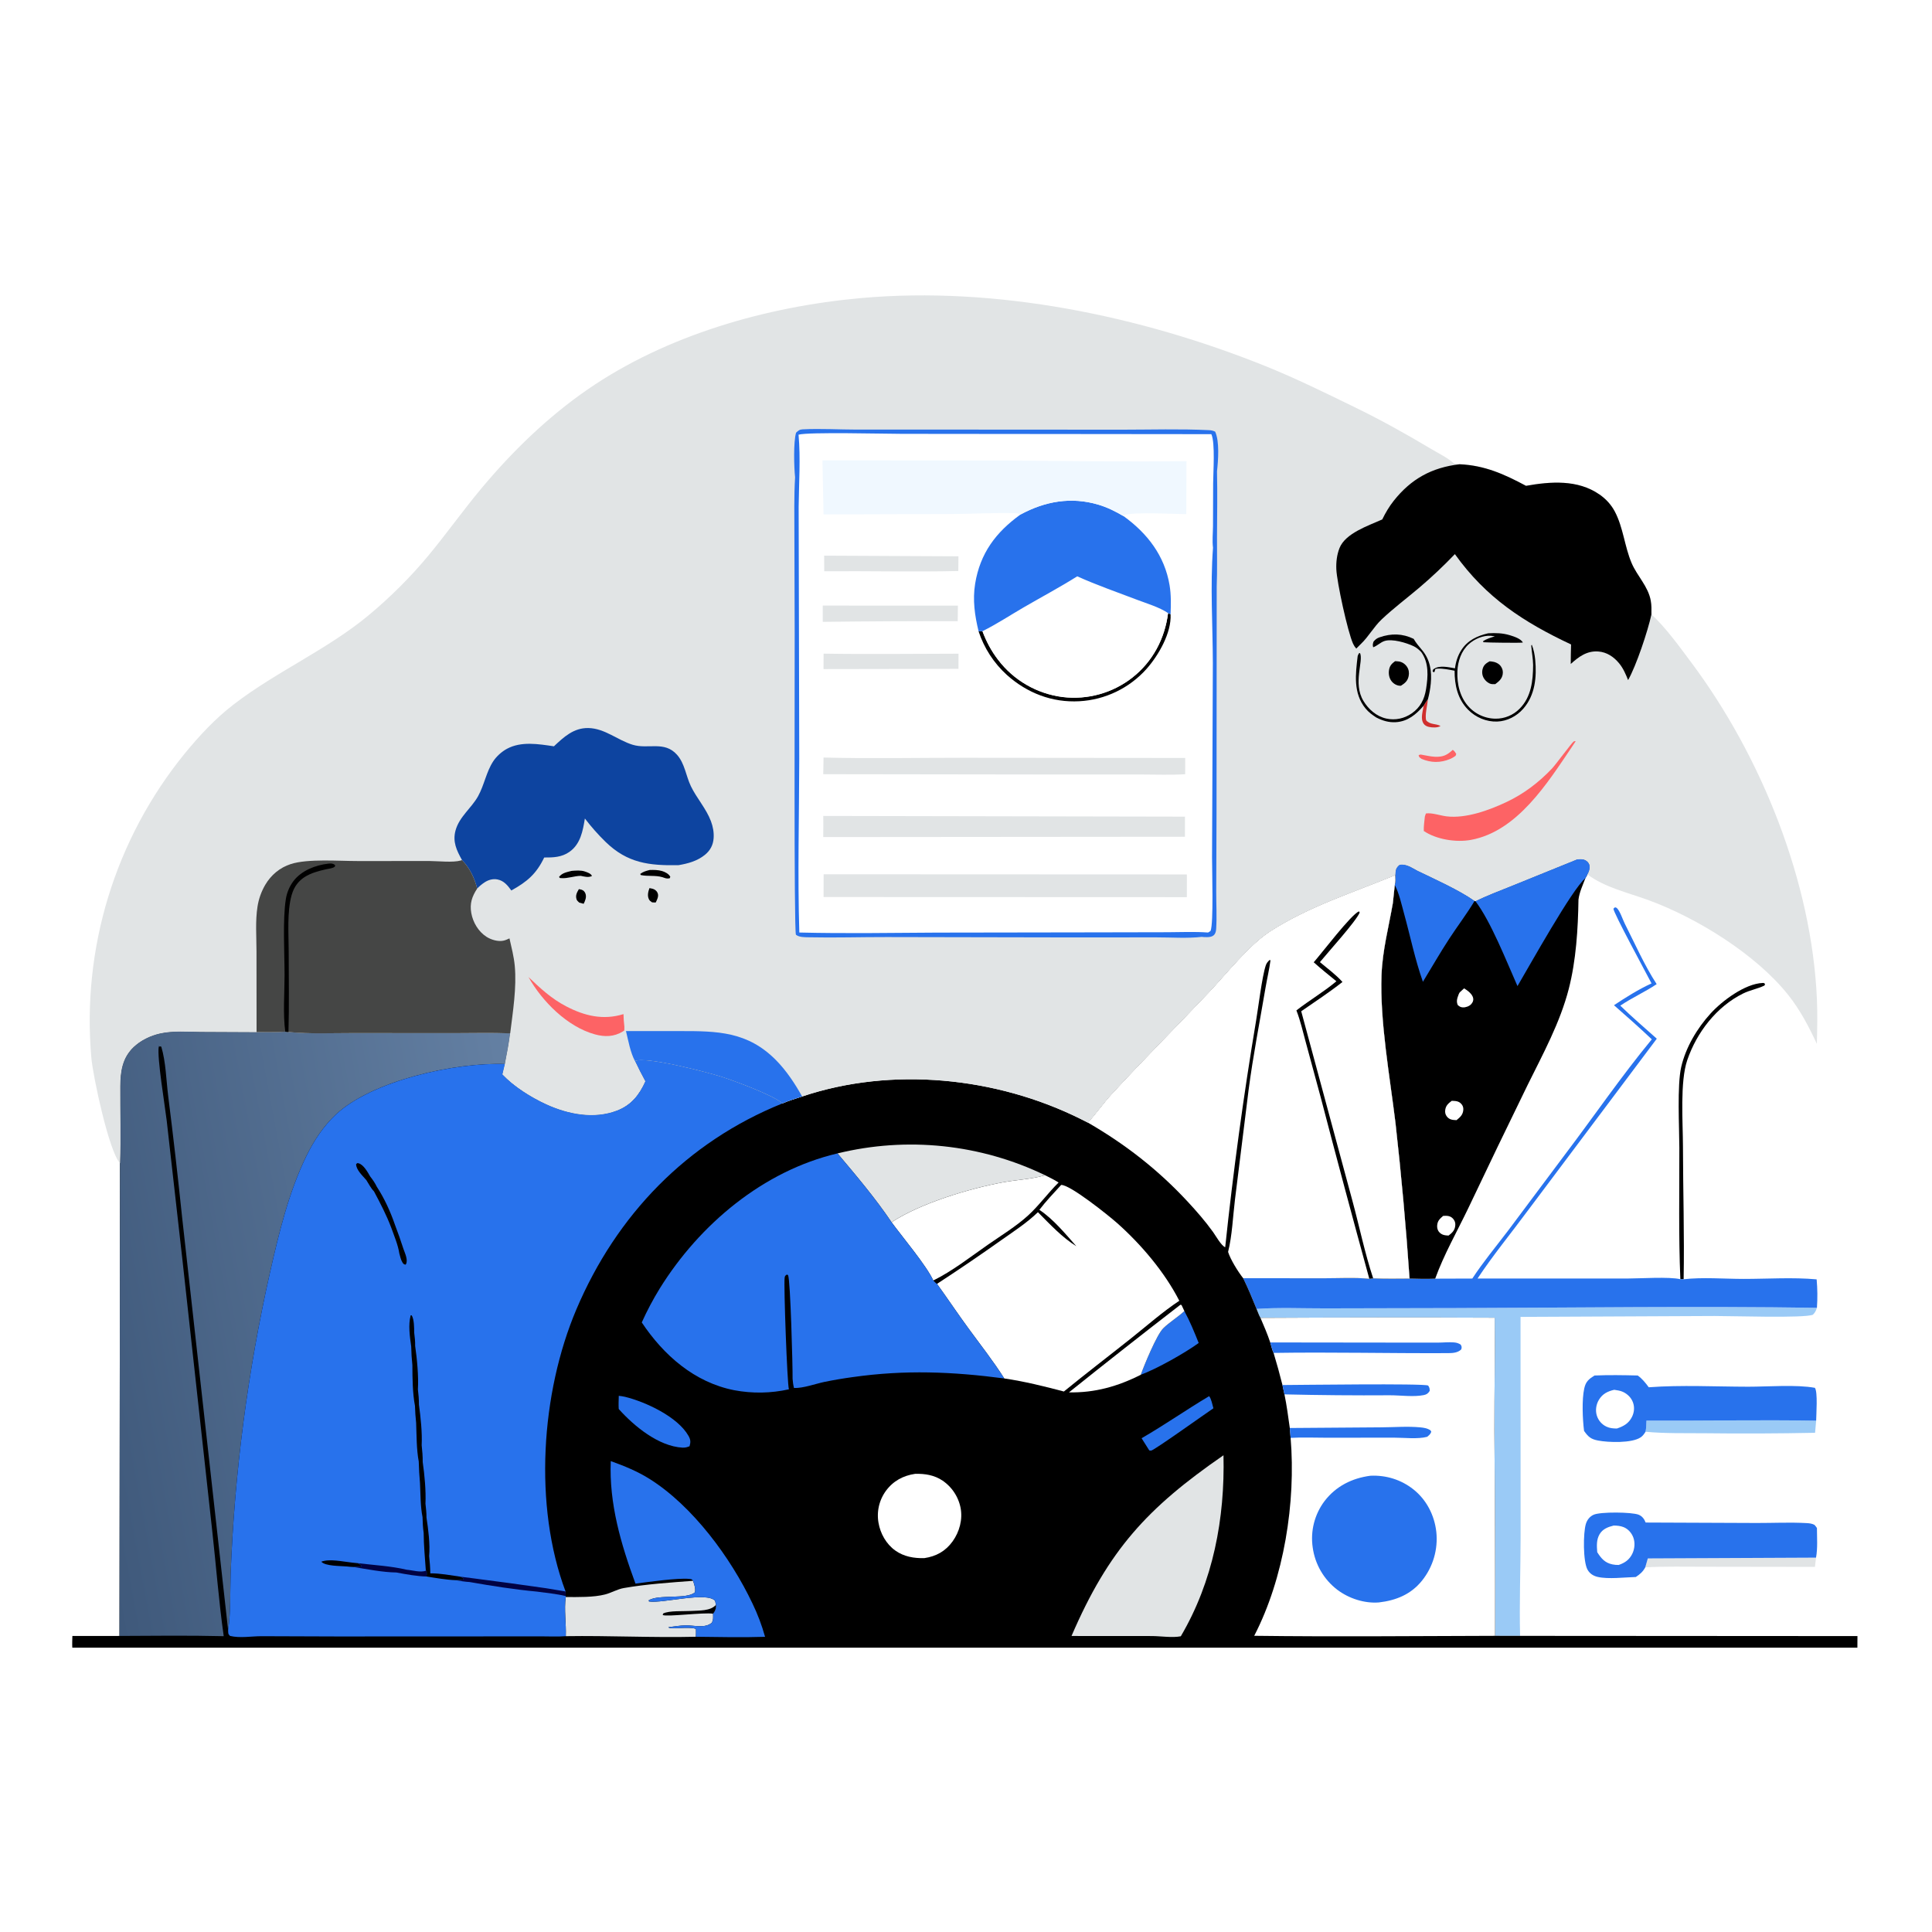 <?xml version="1.0" encoding="utf-8" ?>
<svg xmlns="http://www.w3.org/2000/svg" xmlns:xlink="http://www.w3.org/1999/xlink" width="1024" height="1024">
	<path fill="white" d="M0 0L1024 0L1024 1024L0 1024L0 0Z"/>
	<path d="M890.625 678.016C889.643 654.902 890.139 631.462 890.086 608.313C890.06 597.486 888.843 575.144 891.087 565.492C893.512 555.062 899.494 545.025 906.652 537.161C912.718 530.497 924.876 521.36 934.237 520.995C935.016 520.964 934.795 520.988 935.506 521.475L935.247 522.323C931.592 524.116 927.548 524.767 923.895 526.569C909.813 533.516 899.309 547.189 894.289 561.857C890.351 573.367 891.977 594.878 892.001 607.617C892.045 631.07 892.793 654.598 892.36 678.039L890.625 678.016Z"/>
	<path fill="#E1E4E5" d="M873.375 825.997L962.535 825.584L961.953 830.487L903.968 830.401C893.355 830.423 882.604 830.13 872.016 830.736L873.375 825.997Z"/>
	<path fill="#9ACAF6" d="M872.656 752.962C902.63 753.106 932.632 752.478 962.599 752.99L962.024 759.408Q932.632 760.003 903.236 759.645C892.951 759.558 882.404 759.823 872.162 758.859C872.584 756.949 872.555 754.916 872.656 752.962Z"/>
	<path fill="#2872EC" d="M845.11 729.05C852.7 728.721 860.412 728.846 868.009 729.041C870.455 730.793 872.112 732.896 873.876 735.282C891.22 733.997 909.2 734.964 926.606 734.985C936.954 734.997 952.16 733.761 961.92 735.577C963.54 737.685 962.633 749.82 962.599 752.99C932.632 752.478 902.63 753.106 872.656 752.962C872.555 754.916 872.584 756.949 872.162 758.859C871.429 760.012 870.774 761.009 869.632 761.796C864.958 765.015 852.392 764.543 847.051 763.522C843.203 762.786 841.83 761.595 839.587 758.408C838.801 752.221 838.352 741.871 839.699 735.853C840.504 732.257 842.077 730.96 845.11 729.05Z"/>
	<path fill="white" d="M855.575 736.622C857.129 736.853 858.721 737.055 860.164 737.711C862.64 738.838 864.694 740.898 865.575 743.495C866.413 745.965 866.155 748.633 864.999 750.956C863.253 754.467 860.57 755.922 857.006 757.144C855.049 757.135 853.214 756.99 851.417 756.139Q850.974 755.927 850.555 755.672Q850.136 755.417 849.745 755.121Q849.354 754.825 848.995 754.491Q848.636 754.156 848.313 753.788Q847.989 753.419 847.705 753.019Q847.42 752.62 847.178 752.193Q846.935 751.767 846.737 751.318Q846.539 750.869 846.387 750.403C845.488 747.608 845.943 744.459 847.436 741.957C849.336 738.772 852.076 737.417 855.575 736.622Z"/>
	<path fill="#2872EC" d="M867.014 835.843C861.071 836.004 852.462 837.096 846.835 835.804C844.517 835.272 842.634 834.093 841.44 831.994C839.004 827.711 839.076 812.413 840.555 807.674C841.225 805.525 842.582 803.788 844.647 802.847C848.223 801.216 864.984 801.397 868.509 802.829C870.423 803.606 871.509 805.114 872.227 806.975L931.112 807.214C939.798 807.236 948.748 806.783 957.408 807.269C959.007 807.358 960.254 807.476 961.694 808.191C962.156 808.737 962.645 809.252 963.012 809.867C963.032 815.013 963.458 820.513 962.535 825.584L873.375 825.997L872.016 830.736C870.751 833.077 869.215 834.397 867.014 835.843Z"/>
	<path fill="white" d="M855.263 808.58C857.011 808.57 858.939 808.761 860.569 809.422C862.918 810.376 864.778 812.475 865.663 814.826C866.709 817.603 866.446 820.887 865.149 823.535C863.592 826.713 861.202 828.356 857.934 829.462C856.778 829.473 855.723 829.402 854.587 829.16C850.591 828.309 848.68 826.007 846.565 822.689C846.318 819.405 846.073 816.141 847.802 813.189C849.456 810.365 852.247 809.338 855.263 808.58Z"/>
	<path fill="#9ACAF6" d="M665.998 693.742C677.974 692.925 690.348 693.483 702.368 693.458L771.921 693.302C835.582 693.103 899.355 692.213 963.009 693.163C962.462 694.726 962.066 695.682 960.861 696.839C956.122 698.758 917.829 697.472 908.753 697.504L805.918 697.985L805.957 815.277C805.93 832.484 805.248 849.866 805.681 867.043L792.404 867.024Q792.522 812.446 792.053 757.869C792.022 738.057 792.47 718.226 792.205 698.419Q730.139 698.142 668.073 698.498C667.225 697.07 666.654 695.279 665.998 693.742Z"/>
	<path fill="#2872EC" d="M875.345 521.228C872.814 516.31 854.884 483.31 855.155 481.595L856.011 480.876C856.346 481.027 856.759 481.067 857.016 481.329C858.741 483.086 860.032 487.313 861.179 489.573C866.519 500.1 871.621 511.736 878.069 521.607C871.871 525.781 864.939 528.842 858.792 533.016C865.019 539.07 871.654 544.748 878.135 550.53L809.531 641.96C800.826 653.754 791.198 665.434 783.133 677.646L862.116 677.653C868.924 677.66 884.809 676.58 890.625 678.016L892.36 678.039C902.25 676.867 913.944 677.842 924.078 677.848C936.777 677.855 950.253 676.928 962.858 678.088Q963.535 685.62 963.009 693.163C899.355 692.213 835.582 693.103 771.921 693.302L702.368 693.458C690.348 693.483 677.974 692.925 665.998 693.742C663.759 688.254 661.533 682.798 658.911 677.478L702.171 677.503C709.915 677.507 718.06 677.025 725.757 677.773L727.806 677.536C734.235 677.819 740.667 677.714 747.1 677.667C751.64 677.806 756.138 677.911 760.68 677.718L780.357 677.654C786.168 668.768 792.966 660.654 799.362 652.197L829.417 612.002C844.766 591.735 859.305 570.465 875.486 550.867C868.988 544.7 862.185 538.689 855.444 532.785C861.687 528.637 868.53 524.333 875.345 521.228Z"/>
	<path d="M835.906 455.447C838.021 455.349 839.753 455.108 841.41 456.707C842.369 457.633 842.676 458.6 842.602 459.898C842.533 461.108 842.058 462.459 841.384 463.467L840.289 465.47C838.907 469.106 837.089 472.958 836.622 476.827C836.386 492.378 835.363 509.05 831.474 524.155C826.861 542.069 817.824 558.564 809.68 575.049Q793.716 607.706 778.131 640.545C772.213 652.858 765.35 664.856 760.68 677.718C756.138 677.911 751.64 677.806 747.1 677.667Q744.275 636.296 739.63 595.089C736.647 570.564 731.318 541.263 732.239 516.835C732.736 503.655 736.014 491.525 738.251 478.642L739.265 469.077C739.752 467.336 739.578 465.593 739.515 463.808C739.546 463.213 739.575 462.611 739.648 462.02C739.863 460.265 740.442 459.444 741.791 458.354C745.191 457.632 748.437 459.951 751.329 461.487C760.272 465.781 773.641 471.821 781.581 477.476L781.992 477.626C788.339 474.464 795.114 471.997 801.681 469.317L835.906 455.447Z"/>
	<path fill="white" d="M775.992 523.85C777.826 524.942 780.449 526.883 780.83 529.127C781.039 530.356 780.559 531.33 779.754 532.23C778.76 533.341 776.741 534.045 775.28 533.936C774.003 533.84 773.649 533.476 772.662 532.729C771.769 530.728 772.331 529.148 773.058 527.208C773.306 526.545 773.26 526.705 773.676 525.985L775.992 523.85Z"/>
	<path fill="white" d="M769.451 583.46C771.499 583.523 773.225 583.535 774.654 585.244C775.377 586.11 775.67 587.12 775.585 588.236C775.382 590.885 773.926 592.129 771.99 593.702C769.927 593.615 768.256 593.529 766.857 591.768C766.027 590.724 765.813 589.498 766.011 588.21C766.368 585.876 767.69 584.824 769.451 583.46Z"/>
	<path fill="white" d="M764.903 644.443C765.801 644.41 766.753 644.35 767.643 644.517C768.922 644.757 769.933 645.493 770.638 646.58C771.405 647.762 771.468 648.834 771.236 650.189C770.869 652.328 769.413 653.655 767.756 654.876C765.826 654.79 764.188 654.593 762.822 653.062C761.897 652.025 761.609 650.721 761.734 649.37C761.953 647.015 763.215 645.899 764.903 644.443Z"/>
	<path fill="#2872EC" d="M739.515 463.808C739.546 463.213 739.575 462.611 739.648 462.02C739.863 460.265 740.442 459.444 741.791 458.354C745.191 457.632 748.437 459.951 751.329 461.487C760.272 465.781 773.641 471.821 781.581 477.476C777.45 484.38 772.535 490.796 768.135 497.531C763.265 504.985 758.823 512.768 754.176 520.368C750.014 508.712 747.444 496.012 744.135 484.054C742.785 479.174 741.599 473.573 739.265 469.077C739.752 467.336 739.578 465.593 739.515 463.808Z"/>
	<path fill="#2872EC" d="M835.906 455.447C838.021 455.349 839.753 455.108 841.41 456.707C842.369 457.633 842.676 458.6 842.602 459.898C842.533 461.108 842.058 462.459 841.384 463.467L840.289 465.47C833.372 471.034 810.716 511.783 804.294 522.654C798.586 509.782 790.163 488.327 781.992 477.626C788.339 474.464 795.114 471.997 801.681 469.317L835.906 455.447Z"/>
	<path d="M576.618 595.016C580.933 590.229 584.644 584.849 589.039 580.059C605.916 561.664 623.635 544.018 640.785 525.869C650.055 516.058 662.109 500.792 673.048 493.712C693.528 480.457 717.091 473.08 739.515 463.808C739.578 465.593 739.752 467.336 739.265 469.077L738.251 478.642C736.014 491.525 732.736 503.655 732.239 516.835C731.318 541.263 736.647 570.564 739.63 595.089Q744.275 636.296 747.1 677.667C740.667 677.714 734.235 677.819 727.806 677.536L725.757 677.773C718.06 677.025 709.915 677.507 702.171 677.503L658.911 677.478C661.533 682.798 663.759 688.254 665.998 693.742C666.654 695.279 667.225 697.07 668.073 698.498Q730.139 698.142 792.205 698.419C792.47 718.226 792.022 738.057 792.053 757.869Q792.522 812.446 792.404 867.024L805.681 867.043L984.49 867.157L984.453 873.307L38.322 873.296C38.207 871.24 38.315 869.164 38.361 867.106L63.332 867.081L63.601 616.534C64.085 602.939 63.632 589.322 63.709 575.724C63.754 567.87 64.781 560.655 70.787 554.943C74.603 551.313 79.698 548.88 84.815 547.729C91.729 546.173 99.389 546.869 106.442 546.902L135.989 547.039C140.987 546.983 146.236 547.219 151.205 546.819L152.89 546.986C164.156 548.089 175.869 547.529 187.202 547.552L240.183 547.591C250.25 547.585 260.35 547.315 270.409 547.693C269.714 553.182 268.717 558.552 267.628 563.972L266.325 569.45C272.425 575.9 281.577 581.626 289.629 585.306C301.127 590.562 314.807 593.246 326.973 588.585C334.571 585.674 338.804 580.229 342.003 573.096Q339.118 567.845 336.566 562.425C341.89 559.693 375.3 568.427 382.461 570.735C389.128 572.883 410.213 580.611 414.663 584.855C418.046 583.361 421.638 582.309 425.152 581.163C472.706 565.183 528.007 570.842 572.627 593.004Q574.628 593.999 576.618 595.016Z"/>
	<path fill="#2872EC" d="M640.876 739.986C642.097 741.557 642.553 744.48 643.13 746.419C639.239 749.021 611.863 768.603 610.145 768.849C609.813 768.896 609.477 768.783 609.143 768.751L605.064 762.291C617.25 755.282 628.78 747.167 640.876 739.986Z"/>
	<path fill="#2872EC" d="M627.745 694.902C630.669 700.285 633.059 706.125 635.335 711.812C627.932 717.191 613.116 725.517 604.644 728.653C606.483 723.479 613.114 707.383 616.56 704.015C619.959 700.694 624.214 698.188 627.745 694.902Z"/>
	<path fill="#2872EC" d="M327.962 739.815C329.081 739.94 330.193 740.082 331.289 740.35C342.079 742.983 359.152 750.884 364.9 761.003C366.061 763.047 366.128 764.29 365.483 766.532C364.241 767.04 363.099 767.356 361.751 767.282C349.016 766.584 336.042 755.849 327.939 746.807C327.78 744.49 327.913 742.137 327.962 739.815Z"/>
	<path fill="white" d="M566.581 737.979Q595.897 714.498 625.632 691.548L626.239 691.69L627.745 694.902C624.214 698.188 619.959 700.694 616.56 704.015C613.114 707.383 606.483 723.479 604.644 728.653C592.502 734.8 580.225 738.279 566.581 737.979Z"/>
	<path fill="white" d="M485.039 781.161C490.291 781.034 495.203 781.801 499.644 784.799Q500.1 785.112 500.539 785.446Q500.979 785.781 501.403 786.136Q501.826 786.491 502.231 786.867Q502.637 787.242 503.024 787.637Q503.411 788.031 503.778 788.444Q504.146 788.857 504.493 789.287Q504.84 789.717 505.166 790.163Q505.492 790.609 505.796 791.071Q506.1 791.532 506.381 792.008Q506.662 792.484 506.92 792.972Q507.178 793.461 507.413 793.961Q507.647 794.462 507.856 794.973Q508.066 795.485 508.251 796.005Q508.436 796.526 508.595 797.055Q508.754 797.585 508.888 798.121Q509.021 798.657 509.129 799.199C510.316 805.349 508.538 811.879 504.924 816.929C501.172 822.17 496.194 824.904 489.918 825.839C484.457 825.979 479.141 825.074 474.589 821.861C469.741 818.439 466.583 812.819 465.61 807.016Q465.516 806.472 465.449 805.925Q465.382 805.377 465.343 804.827Q465.303 804.277 465.291 803.725Q465.279 803.174 465.295 802.623Q465.31 802.071 465.353 801.521Q465.396 800.971 465.466 800.424Q465.536 799.877 465.633 799.334Q465.731 798.791 465.855 798.254Q465.979 797.716 466.13 797.186Q466.281 796.655 466.458 796.133Q466.635 795.61 466.838 795.097Q467.041 794.584 467.269 794.082Q467.497 793.58 467.75 793.09Q468.003 792.599 468.28 792.122Q468.557 791.645 468.858 791.183Q469.158 790.72 469.481 790.273C473.336 784.978 478.651 782.105 485.039 781.161Z"/>
	<path fill="#E1E4E5" d="M299.862 846.449C306.167 846.484 314.677 846.67 320.737 845.087C324.122 844.202 327.2 842.296 330.667 841.691C342.662 839.598 355.217 838.795 367.361 837.86C367.915 839.808 368.811 841.926 368.325 843.948C364.197 847.833 348.94 844.899 343.809 848.227L344.027 848.821C351.423 849.92 374.65 843.433 379.028 848.495L379.467 850.616C379.777 851.673 379.286 853.293 378.723 854.243C378.51 854.601 378.218 855.019 377.923 855.299C377.979 857.09 378.167 858.525 377.246 860.115C373.594 863.224 367.78 861.38 363.364 861.483C360.333 861.554 357.245 862.062 354.242 862.457C354.737 863.037 355.429 862.878 356.182 862.938C358.748 863.14 367.285 862.218 368.876 863.454C368.899 864.815 368.917 866.158 368.83 867.518C345.873 868.066 322.864 866.846 299.88 867.203C300.157 860.403 298.892 853.106 299.862 846.449Z"/>
	<path d="M379.467 850.616C379.777 851.673 379.286 853.293 378.723 854.243C378.51 854.601 378.218 855.019 377.923 855.299C373.046 854.487 353.2 857.097 351.251 855.981L351.471 855.208C354.592 853.552 362.72 854.074 366.448 853.833C370.639 853.562 376.545 853.942 379.467 850.616Z"/>
	<path fill="white" d="M553.934 622.905C556.347 624.13 558.802 625.296 561.083 626.756C555.423 632.32 550.649 639.01 544.838 644.288C538.467 650.075 530.64 654.829 523.583 659.746C514.338 666.187 504.76 673.715 494.656 678.69C491.253 671.057 478.117 655.425 472.538 647.804C487.747 637.787 513.703 629.945 531.594 626.649C538.773 625.327 546.397 625.002 553.413 623.056C553.587 623.008 553.76 622.955 553.934 622.905Z"/>
	<path fill="#E1E4E5" d="M443.896 611.33Q445.609 610.91 447.331 610.528Q449.052 610.145 450.782 609.8Q452.511 609.454 454.248 609.146Q455.985 608.838 457.727 608.567Q459.47 608.297 461.219 608.064Q462.967 607.831 464.72 607.636Q466.472 607.441 468.229 607.284Q469.986 607.126 471.745 607.007Q473.505 606.888 475.267 606.806Q477.029 606.725 478.792 606.681Q480.555 606.638 482.319 606.633Q484.082 606.627 485.846 606.66Q487.609 606.693 489.371 606.763Q491.134 606.834 492.894 606.943Q494.654 607.052 496.412 607.198Q498.17 607.345 499.924 607.529Q501.678 607.714 503.427 607.936Q505.177 608.158 506.921 608.418Q508.666 608.678 510.404 608.976Q512.143 609.273 513.874 609.608Q515.606 609.943 517.33 610.315Q519.054 610.688 520.769 611.097Q522.485 611.506 524.191 611.953Q525.897 612.399 527.594 612.882Q529.29 613.365 530.975 613.884Q532.661 614.403 534.335 614.959Q536.009 615.514 537.67 616.106Q539.332 616.698 540.98 617.325Q542.629 617.952 544.263 618.615Q545.898 619.277 547.517 619.975Q549.137 620.673 550.741 621.406Q552.346 622.138 553.934 622.905C553.76 622.955 553.587 623.008 553.413 623.056C546.397 625.002 538.773 625.327 531.594 626.649C513.703 629.945 487.747 637.787 472.538 647.804C463.898 634.992 453.839 623.131 443.896 611.33Z"/>
	<path fill="#2872EC" d="M323.72 774.413C330.886 776.979 337.872 779.829 344.335 783.895C367.138 798.239 387.282 825.583 398.798 849.817Q402.943 858.381 405.499 867.545C393.322 867.942 381.015 867.651 368.83 867.518C368.917 866.158 368.899 864.815 368.876 863.454C367.285 862.218 358.748 863.14 356.182 862.938C355.429 862.878 354.737 863.037 354.242 862.457C357.245 862.062 360.333 861.554 363.364 861.483C367.78 861.38 373.594 863.224 377.246 860.115C378.167 858.525 377.979 857.09 377.923 855.299C378.218 855.019 378.51 854.601 378.723 854.243C379.286 853.293 379.777 851.673 379.467 850.616L379.028 848.495C374.65 843.433 351.423 849.92 344.027 848.821L343.809 848.227C348.94 844.899 364.197 847.833 368.325 843.948C368.811 841.926 367.915 839.808 367.361 837.86C366.597 836.965 366.561 836.978 365.432 836.863C359.183 836.222 343.652 838.484 336.812 839.352C329.125 818.445 322.781 796.976 323.72 774.413Z"/>
	<path fill="#E1E4E5" d="M648.474 771.321C649.264 804.774 643.007 838.116 625.856 867.258C621.464 868.155 615.164 867.163 610.576 867.138L567.924 867.108C587.521 821.574 608.054 799.217 648.474 771.321Z"/>
	<path fill="white" d="M562.423 628.053C567.027 627.772 587.497 644.182 591.906 648.081C604.719 659.414 617.268 674.183 625.059 689.434C616.122 695.362 607.793 702.743 599.386 709.428C587.565 718.827 575.581 727.968 563.88 737.526C553.578 734.8 542.838 732.139 532.291 730.61C526.578 721.579 519.737 712.887 513.425 704.252C507.7 696.42 502.288 688.357 496.633 680.474Q514.013 669.156 530.926 657.15C537.478 652.531 544.355 648.079 550.123 642.482C556.272 648.665 563.031 655.957 570.481 660.512C564.624 653.901 558.27 646.127 550.893 641.247C554.403 636.6 558.513 632.365 562.423 628.053Z"/>
	<path fill="#2872EC" d="M340.15 700.918Q344.351 691.575 349.723 682.852C370.764 648.985 404.534 620.574 443.896 611.33C453.839 623.131 463.898 634.992 472.538 647.804C478.117 655.425 491.253 671.057 494.656 678.69C495.282 679.306 495.884 680.013 496.633 680.474C502.288 688.357 507.7 696.42 513.425 704.252C519.737 712.887 526.578 721.579 532.291 730.61C504.702 726.983 479.706 725.963 452.007 729.885Q444.461 730.909 437 732.431C432.112 733.458 425.692 735.859 420.824 735.659C420.415 734.013 420.214 732.476 420.085 730.786C420.183 724.653 418.947 678.243 417.691 675.853L417.076 675.529C416.189 676.152 416.025 676.161 415.871 677.298C415.34 681.216 417.23 733.692 418.136 736.361Q414.569 737.158 410.94 737.589Q407.311 738.02 403.657 738.08Q400.003 738.14 396.362 737.828Q392.721 737.517 389.13 736.837C368.083 732.688 351.734 718.308 340.15 700.918Z"/>
	<path fill="white" d="M668.073 698.498Q730.139 698.142 792.205 698.419C792.47 718.226 792.022 738.057 792.053 757.869Q792.522 812.446 792.404 867.024C749.875 867.134 707.284 867.551 664.762 867.007C680.57 836.436 686.897 796.255 684.052 762.103L683.618 756.871C682.768 750.919 682.018 744.936 680.789 739.048L679.727 734.092Q677.589 725.521 675.026 717.067C674.223 715.399 673.8 713.306 673.251 711.523C671.779 707.072 669.919 702.802 668.073 698.498Z"/>
	<path fill="#2872EC" d="M683.618 756.871L731.915 756.517C738.753 756.493 745.974 755.881 752.758 756.527C754.643 756.707 756.682 757.018 758.236 758.168L758.607 758.892C758.1 760.253 757.512 760.599 756.431 761.538C751.449 762.868 744.149 761.984 738.916 761.992L702.758 762.021C696.58 762.028 690.211 761.733 684.052 762.103L683.618 756.871Z"/>
	<path fill="#2872EC" d="M679.727 734.092C688.358 734.065 754.491 733.166 756.931 734.362C757.69 735.393 757.75 735.929 757.783 737.197C756.894 738.576 756.199 739.108 754.56 739.439C749.264 740.51 742.214 739.518 736.709 739.524Q708.745 739.708 680.789 739.048L679.727 734.092Z"/>
	<path fill="#2872EC" d="M673.251 711.523L741.076 711.607L762.035 711.616C764.85 711.611 767.836 711.278 770.629 711.505C772.039 711.619 772.995 711.926 774.194 712.656C774.807 713.868 774.806 713.864 774.517 715.191C772.51 717.194 769.536 717.179 766.859 717.192C736.261 717.339 705.62 716.587 675.026 717.067C674.223 715.399 673.8 713.306 673.251 711.523Z"/>
	<path fill="#2872EC" d="M726.371 782.169C734.663 781.795 742.618 784.235 749.151 789.417C756.102 794.93 760.279 803.118 761.271 811.88Q761.363 812.741 761.413 813.606Q761.463 814.471 761.47 815.337Q761.478 816.204 761.443 817.069Q761.408 817.935 761.331 818.798Q761.253 819.661 761.134 820.519Q761.015 821.377 760.853 822.228Q760.692 823.079 760.489 823.921Q760.286 824.764 760.043 825.595Q759.799 826.426 759.515 827.245Q759.23 828.063 758.906 828.867Q758.582 829.67 758.219 830.457Q757.857 831.243 757.456 832.011Q757.055 832.779 756.616 833.526Q756.178 834.274 755.704 834.999Q755.23 835.724 754.721 836.425Q754.212 837.126 753.669 837.801C747.807 845.084 739.934 848.258 730.855 849.322C723.196 849.935 714.939 847.237 708.849 842.643Q708.184 842.137 707.545 841.598Q706.906 841.06 706.293 840.491Q705.681 839.922 705.098 839.323Q704.515 838.725 703.962 838.098Q703.408 837.472 702.887 836.819Q702.365 836.166 701.876 835.488Q701.387 834.811 700.932 834.11Q700.477 833.409 700.057 832.686Q699.636 831.964 699.252 831.222Q698.868 830.479 698.521 829.719Q698.174 828.959 697.865 828.182Q697.555 827.406 697.284 826.616Q697.014 825.825 696.782 825.022Q696.55 824.219 696.358 823.405Q696.167 822.592 696.015 821.77Q695.863 820.948 695.752 820.12Q695.635 819.319 695.558 818.513Q695.481 817.706 695.444 816.898Q695.407 816.089 695.41 815.279Q695.412 814.469 695.455 813.661Q695.497 812.852 695.58 812.047Q695.662 811.241 695.784 810.441Q695.906 809.64 696.067 808.847Q696.228 808.053 696.428 807.269Q696.628 806.484 696.867 805.71Q697.105 804.936 697.382 804.175Q697.658 803.414 697.971 802.667Q698.285 801.921 698.635 801.19Q698.984 800.46 699.37 799.748Q699.755 799.036 700.175 798.344Q700.595 797.651 701.048 796.98Q701.502 796.31 701.988 795.662C708.065 787.694 716.584 783.46 726.371 782.169Z"/>
	<path fill="white" d="M576.618 595.016C580.933 590.229 584.644 584.849 589.039 580.059C605.916 561.664 623.635 544.018 640.785 525.869C650.055 516.058 662.109 500.792 673.048 493.712C693.528 480.457 717.091 473.08 739.515 463.808C739.578 465.593 739.752 467.336 739.265 469.077L738.251 478.642C736.014 491.525 732.736 503.655 732.239 516.835C731.318 541.263 736.647 570.564 739.63 595.089Q744.275 636.296 747.1 677.667C740.667 677.714 734.235 677.819 727.806 677.536L725.757 677.773C718.06 677.025 709.915 677.507 702.171 677.503L658.911 677.478C656.219 674.108 652.215 667.641 650.914 663.554C653.086 654.847 653.464 644.768 654.558 635.821L661.782 577.683C664.151 559.55 667.703 541.527 670.76 523.495C671.579 518.665 672.75 513.808 673.387 508.964L672.901 508.828C671.974 509.665 671.307 510.453 670.898 511.658C668.914 517.504 666.901 534.26 665.731 541.106Q655.735 600.833 649.382 661.056C647.28 660.247 644.367 654.978 642.968 653.03C638.819 647.254 634.181 641.941 629.347 636.739C613.73 619.932 596.481 606.506 576.618 595.016Z"/>
	<path d="M696.298 510.03C700.647 505.093 715.992 484.862 720.276 483.027L720.669 483.659C718.732 488.351 703.874 504.662 699.582 509.947C703.562 513.31 708.075 516.581 711.536 520.467C704.534 525.982 697.002 530.912 689.675 535.989L716.756 636.237C720.469 649.901 723.353 664.117 727.806 677.536L725.757 677.773Q712.58 629.779 700.007 581.624L692.124 552.553C690.581 546.906 689.256 540.988 687.119 535.536C694.015 530.167 701.654 525.705 708.326 520.091C704.276 516.787 700.185 513.524 696.298 510.03Z"/>
	<defs>
		<linearGradient id="gradient_0" gradientUnits="userSpaceOnUse" x1="36.623" y1="719.039" x2="292" y2="671.466">
			<stop offset="0" stop-color="#3F597B"/>
			<stop offset="1" stop-color="#6480A3"/>
		</linearGradient>
	</defs>
	<path fill="url(#gradient_0)" d="M63.601 616.534C64.085 602.939 63.632 589.322 63.709 575.724C63.754 567.87 64.781 560.655 70.787 554.943C74.603 551.313 79.698 548.88 84.815 547.729C91.729 546.173 99.389 546.869 106.442 546.902L135.989 547.039C140.987 546.983 146.236 547.219 151.205 546.819L152.89 546.986C164.156 548.089 175.869 547.529 187.202 547.552L240.183 547.591C250.25 547.585 260.35 547.315 270.409 547.693C269.714 553.182 268.717 558.552 267.628 563.972C241.478 562.999 197.507 572.604 178.081 590.655C171.463 596.805 166.261 604.75 162.325 612.838C152.989 632.028 147.819 653.629 143.125 674.331Q138.681 694.059 135.147 713.971Q131.613 733.883 128.997 753.936Q126.381 773.989 124.689 794.141Q122.997 814.293 122.231 834.501C121.933 844.249 122.37 854.384 120.914 864.028L96.511 645.063Q93.178 612.935 89.142 580.887C88.083 572.423 87.93 562.916 85.489 554.769L84.225 554.393L84.167 554.6L85.293 554.261L85.109 554.578L84.133 554.757C83.183 560.692 87.421 586.017 88.358 593.962L96.658 667.458L112.447 811.012C114.533 829.7 115.944 848.601 118.574 867.21C100.18 866.779 81.73 866.981 63.332 867.081L63.601 616.534Z"/>
	<path fill="#2872EC" d="M336.566 562.425C341.89 559.693 375.3 568.427 382.461 570.735C389.128 572.883 410.213 580.611 414.663 584.855C364.014 605.281 326.702 644.009 305.49 694.008C286.674 738.36 282.745 798.165 299.755 843.506L299.862 845.951L299.862 846.449C298.892 853.106 300.157 860.403 299.88 867.203C295.545 867.555 291.024 867.298 286.66 867.306L259.891 867.326L178.857 867.361L138.695 867.222C133.192 867.211 127.302 868.353 121.917 867.07C120.765 866.007 121.011 865.55 120.914 864.028C122.37 854.384 121.933 844.249 122.231 834.501Q122.997 814.293 124.689 794.141Q126.381 773.989 128.997 753.936Q131.613 733.883 135.147 713.971Q138.681 694.059 143.125 674.331C147.819 653.629 152.989 632.028 162.325 612.838C166.261 604.75 171.463 596.805 178.081 590.655C197.507 572.604 241.478 562.999 267.628 563.972L266.325 569.45C272.425 575.9 281.577 581.626 289.629 585.306C301.127 590.562 314.807 593.246 326.973 588.585C334.571 585.674 338.804 580.229 342.003 573.096Q339.118 567.845 336.566 562.425Z"/>
	<path d="M183.751 830.251C180.433 829.938 172.461 830.163 170.289 827.731C174.658 826.045 181.963 827.736 186.585 828.207L189.804 828.54C190.493 829.045 191.398 829.41 191.553 830.266L187.317 830.535C186.132 830.532 184.931 830.361 183.751 830.251Z"/>
	<path fill="#010143" d="M189.804 828.54C198.232 829.543 207.297 830.038 215.536 831.987C218.523 832.221 222.925 833.609 225.703 832.503L226.102 832.398C226.164 833.495 226.263 834.485 226.073 835.575C220.905 835.473 215.179 834.391 210.088 833.449C202.797 833.366 194.549 831.678 187.317 830.535L191.553 830.266C191.398 829.41 190.493 829.045 189.804 828.54Z"/>
	<path fill="#010143" d="M243.924 835.657L251.248 836.601Q270.417 839.042 289.542 841.811L299.755 843.506L299.862 845.951C294.896 844.759 289.65 844.294 284.591 843.587C272.83 842.489 260.561 840.561 248.941 838.519C246.4 838.375 243.954 837.964 241.452 837.526C242.965 837.545 244.151 837.468 245.622 837.127L245.66 836.487L243.924 835.657Z"/>
	<path d="M194.167 625.479C192.261 623.235 188.809 620.138 188.739 617.051L189.371 616.469C189.568 616.493 189.768 616.498 189.96 616.543C192.653 617.182 194.909 621.291 196.211 623.561C197.583 625.329 198.759 626.982 199.723 629.006C203.735 635.175 206.875 642.038 209.273 648.989C210.929 653.274 212.408 657.584 213.835 661.948C214.596 664.141 216.328 667.694 215.214 669.935C215.147 670.069 215.045 670.182 214.961 670.305C213.983 670.102 213.826 669.939 213.296 669.094C212.453 667.751 212.081 665.858 211.645 664.338C210.969 659.806 208.942 655.135 207.414 650.815C204.858 644.046 201.602 637.783 198.197 631.418C196.63 629.891 195.378 627.338 194.167 625.479Z"/>
	<path d="M217.945 713.622C217.213 708.555 216.306 702.132 217.671 697.144L218.214 697.167C219.515 699.327 219.527 703.767 219.521 706.264C219.849 708.676 220.076 710.967 220.043 713.412C221.039 720.105 221.92 729.665 221.498 736.387C221.836 739.115 222.051 741.721 222.043 744.476C222.962 751.125 223.82 759.324 223.497 766.013C223.829 769.003 224.068 771.893 224.045 774.905C225.029 781.694 225.815 790.127 225.505 796.976C225.779 799.43 226.064 801.835 226.043 804.309C227.003 810.464 228.005 818.578 227.458 824.749C227.778 827.816 228.038 830.824 228.069 833.91C233.309 833.848 238.732 834.938 243.924 835.657L245.66 836.487L245.622 837.127C244.151 837.468 242.965 837.545 241.452 837.526C236.432 837.331 231.045 836.371 226.073 835.575C226.263 834.485 226.164 833.495 226.102 832.398L225.703 832.503C225.246 825.861 224.598 819.142 224.552 812.486C224.139 809.671 224.02 806.932 223.947 804.093C222.818 798.446 222.904 791.907 222.604 786.119C222.268 782.279 222.029 778.474 221.943 774.62C220.736 768.309 220.814 760.589 220.561 754.139C220.227 751.127 220.032 748.159 219.944 745.129C218.675 738.538 218.593 730.305 218.569 723.557C218.208 720.232 218.015 716.965 217.945 713.622Z"/>
	<path fill="#E1E4E5" d="M63.601 616.534C57.724 610.205 49.356 570.794 48.428 560.793Q48.189 558.101 48.016 555.403Q47.842 552.706 47.733 550.005Q47.625 547.304 47.581 544.602Q47.538 541.899 47.559 539.196Q47.581 536.493 47.668 533.792Q47.755 531.09 47.906 528.391Q48.058 525.693 48.275 522.998Q48.492 520.304 48.774 517.616Q49.055 514.927 49.402 512.247Q49.748 509.566 50.159 506.895Q50.57 504.223 51.045 501.562Q51.52 498.901 52.059 496.253Q52.599 493.604 53.202 490.969Q53.804 488.334 54.471 485.714Q55.137 483.095 55.866 480.492Q56.595 477.889 57.386 475.305Q58.178 472.72 59.032 470.156Q59.885 467.591 60.801 465.048Q61.716 462.504 62.692 459.984Q63.668 457.463 64.705 454.967Q65.742 452.471 66.838 450Q67.935 447.53 69.091 445.086Q70.246 442.643 71.461 440.228Q72.675 437.813 73.947 435.428Q75.219 433.043 76.549 430.69Q77.878 428.336 79.264 426.016Q80.649 423.695 82.09 421.408Q83.531 419.121 85.027 416.87Q86.523 414.618 88.073 412.404Q89.622 410.189 91.225 408.012Q92.828 405.836 94.482 403.698Q96.137 401.561 97.842 399.464C105.626 390 113.945 380.996 123.681 373.486C146.475 355.904 173.426 344.383 195.589 325.926C206.769 316.616 217.58 305.862 226.878 294.675C236.586 282.995 245.364 270.583 255.095 258.933C271.57 239.209 290.302 221.002 311.508 206.38C353.275 177.583 406.285 162.47 456.369 157.984C527.91 151.577 604.431 167.36 670.732 194.054C686.739 200.499 702.19 208.123 717.695 215.666C731.649 222.455 744.951 229.831 758.256 237.788C762.191 240.141 766.988 242.448 770.412 245.452C771.116 246.07 772.663 245.962 773.619 246.058C786.897 246.653 797.198 251.277 808.812 257.493C821.849 255.188 836.247 254.084 847.757 262.086C851.165 264.455 853.905 267.41 855.858 271.084C860.379 279.587 861.033 289.658 864.794 298.452C867.769 305.409 873.59 310.768 874.948 318.444C875.371 320.833 875.334 323.222 875.287 325.635C882.824 332.531 890.205 342.823 896.351 351.044C933.548 400.803 960.297 467.283 963.001 529.615C963.343 537.497 963.173 545.384 962.972 553.268C958.692 544.07 954.095 535.26 947.743 527.285C930.627 505.798 899.464 486.514 873.665 477.065C863.095 473.193 850.46 470.352 841.384 463.467C842.058 462.459 842.533 461.108 842.602 459.898C842.676 458.6 842.369 457.633 841.41 456.707C839.753 455.108 838.021 455.349 835.906 455.447L801.681 469.317C795.114 471.997 788.339 474.464 781.992 477.626L781.581 477.476C773.641 471.821 760.272 465.781 751.329 461.487C748.437 459.951 745.191 457.632 741.791 458.354C740.442 459.444 739.863 460.265 739.648 462.02C739.575 462.611 739.546 463.213 739.515 463.808C717.091 473.08 693.528 480.457 673.048 493.712C662.109 500.792 650.055 516.058 640.785 525.869C623.635 544.018 605.916 561.664 589.039 580.059C584.644 584.849 580.933 590.229 576.618 595.016Q574.628 593.999 572.627 593.004C528.007 570.842 472.706 565.183 425.152 581.163C421.638 582.309 418.046 583.361 414.663 584.855C410.213 580.611 389.128 572.883 382.461 570.735C375.3 568.427 341.89 559.693 336.566 562.425Q339.118 567.845 342.003 573.096C338.804 580.229 334.571 585.674 326.973 588.585C314.807 593.246 301.127 590.562 289.629 585.306C281.577 581.626 272.425 575.9 266.325 569.45L267.628 563.972C268.717 558.552 269.714 553.182 270.409 547.693C260.35 547.315 250.25 547.585 240.183 547.591L187.202 547.552C175.869 547.529 164.156 548.089 152.89 546.986L151.205 546.819C146.236 547.219 140.987 546.983 135.989 547.039L106.442 546.902C99.389 546.869 91.729 546.173 84.815 547.729C79.698 548.88 74.603 551.313 70.787 554.943C64.781 560.655 63.754 567.87 63.709 575.724C63.632 589.322 64.085 602.939 63.601 616.534Z"/>
	<path d="M306.821 471.246C307.317 471.344 307.718 471.406 308.187 471.549C309.188 471.854 309.916 472.583 310.283 473.565C310.997 475.478 310.197 477.327 309.351 479.029L307.008 478.402C306.367 477.765 305.81 477.419 305.546 476.521C304.944 474.471 305.827 472.965 306.821 471.246Z"/>
	<path d="M344.227 470.712C345 470.866 345.897 471 346.615 471.327C347.656 471.803 348.486 472.752 348.726 473.878C349.056 475.421 348.183 476.985 347.546 478.335C346.924 478.366 346.223 478.289 345.598 478.259C344.807 477.663 344.334 477.47 343.901 476.547C343.014 474.654 343.556 472.574 344.227 470.712Z"/>
	<path fill="#D02F2E" d="M754.507 374.071C755.206 372.861 756.023 371.742 756.832 370.604C756.605 373.441 755.06 379.358 755.94 381.837C758.102 384.24 760.983 383.379 763.52 384.8C761.919 385.8 759.188 385.673 757.393 385.286C756.284 385.048 755.209 384.547 754.556 383.574C752.696 380.804 754.194 377 754.507 374.071Z"/>
	<path d="M344.345 461.11C346.479 461.047 348.893 461.057 350.951 461.685C352.564 462.178 354.472 463.172 355.275 464.702L354.977 465.498C353.325 465.852 352.68 465.454 351.104 464.922C347.24 463.806 343.513 464.602 339.67 463.806L339.311 463.217C340.903 461.985 342.417 461.615 344.345 461.11Z"/>
	<path d="M302.968 461.589C305.134 461.403 307.862 461.176 309.943 461.895C311.313 462.369 313.167 462.942 313.762 464.277C311.896 465.25 309.778 464.606 307.796 464.216C304.385 464.254 300.9 465.68 297.597 465.428C296.547 465.349 296.924 465.534 296.291 464.816C297.952 462.609 300.444 462.262 302.968 461.589Z"/>
	<path fill="#FD6365" d="M769.996 397.435C770.887 398.035 771.278 398.701 771.841 399.601L771.483 400.605C770.543 401.301 769.642 401.834 768.558 402.287C763.502 404.401 758.449 404.338 753.468 402.223C752.493 401.452 752.081 401.508 751.907 400.225C752.845 399.956 752.665 399.877 753.425 399.997C755.827 400.378 758.087 400.999 760.54 401.097C764.779 401.266 766.91 400.305 769.996 397.435Z"/>
	<path d="M789.48 350.517C789.811 350.54 790.142 350.558 790.472 350.588C792.298 350.751 794.334 351.556 795.444 353.097C796.395 354.419 796.735 355.88 796.447 357.479C796.009 359.908 794.394 361.197 792.519 362.604C791.809 362.613 790.929 362.674 790.243 362.5C788.743 362.122 787.333 360.886 786.526 359.582C785.6 358.084 785.367 356.308 785.812 354.609C786.384 352.427 787.634 351.574 789.48 350.517Z"/>
	<path d="M739.429 350.433C740.123 350.478 740.817 350.507 741.505 350.613C743.264 350.884 744.807 351.987 745.776 353.468C746.725 354.918 746.962 356.645 746.618 358.328C746.086 360.933 744.685 362.071 742.535 363.457C742.322 363.458 742.108 363.476 741.895 363.462C740.196 363.345 738.539 362.344 737.515 360.995C736.27 359.353 735.897 357.222 736.2 355.209C736.55 352.89 737.592 351.777 739.429 350.433Z"/>
	<path d="M753.277 345.583C752.073 344.378 750.868 343.273 749.314 342.53C745.52 340.717 737.765 338.349 733.674 339.796C731.572 340.54 729.978 342.284 727.823 343.069C727.452 341.861 727.625 341.281 727.987 340.088C728.942 338.924 729.766 338.285 731.215 337.782C737.423 335.625 743.319 335.729 749.254 338.595C750.532 340.797 752.163 342.685 753.785 344.634C758.029 349.714 758.951 355.82 758.337 362.249Q757.937 366.49 756.832 370.604C756.023 371.742 755.206 372.861 754.507 374.071C750.617 378.643 746.119 382.387 739.844 382.769C736.063 383 732.776 381.979 729.448 380.276C727.286 378.863 725.397 377.506 723.744 375.479C717.148 367.392 718.462 357.229 719.601 347.675L720.176 346.337L720.852 346.12C722.794 350.528 716.945 362.002 722.646 371.506C725.342 375.999 729.615 379.74 734.821 380.861C739.548 381.88 744.291 380.853 748.253 378.105C752.831 374.93 754.997 370.592 755.848 365.184C756.905 358.46 757.428 351.37 753.277 345.583Z"/>
	<path d="M788.764 335.656C792.748 335.427 796.44 335.525 800.274 336.686C802.457 337.347 806.058 338.516 807.164 340.539C806.562 340.844 788.286 340.602 786.314 340.395L785.964 339.921C787.914 338.571 790.085 337.985 792.317 337.259Q791.313 337.098 790.3 337.003C786.17 336.649 781.558 338.63 778.528 341.367C774.494 345.011 772.669 350.483 772.445 355.8C772.159 362.6 773.853 369.765 778.654 374.807Q778.99 375.161 779.343 375.498Q779.697 375.835 780.066 376.153Q780.436 376.472 780.821 376.772Q781.206 377.072 781.605 377.353Q782.005 377.633 782.418 377.894Q782.831 378.154 783.256 378.393Q783.681 378.633 784.118 378.851Q784.555 379.069 785.002 379.265Q785.449 379.461 785.905 379.635Q786.361 379.808 786.825 379.959Q787.29 380.109 787.761 380.237Q788.232 380.364 788.709 380.468Q789.186 380.572 789.667 380.652Q790.149 380.731 790.634 380.787Q791.119 380.843 791.606 380.875Q792.093 380.907 792.581 380.914Q793.47 380.926 794.356 380.849Q795.242 380.771 796.115 380.606Q796.989 380.44 797.841 380.187Q798.694 379.934 799.517 379.598Q800.34 379.26 801.125 378.843Q801.909 378.425 802.648 377.93Q803.387 377.436 804.073 376.869Q804.759 376.303 805.384 375.671C811.634 369.449 812.54 360.764 812.579 352.445C812.54 349.008 811.819 345.562 811.577 342.115L811.895 341.755C812.891 344.257 813.426 346.935 813.681 349.613C814.554 358.774 813.686 368.433 807.337 375.667C803.888 379.596 798.856 382.228 793.596 382.436C787.855 382.663 782.186 380.255 778.162 376.196C772.554 370.538 770.952 363.144 770.967 355.49C768.281 354.966 764.828 354.264 762.121 354.389C759.692 354.501 761.242 355.187 759.991 356.377L759.287 355.828C759.579 354.86 759.352 354.973 760.101 354.474C763.083 352.484 767.859 353.664 771.175 354.231C771.597 350.813 772.618 347.571 774.476 344.642C777.804 339.396 782.927 337.017 788.764 335.656Z"/>
	<path fill="#FD6365" d="M280.116 517.854C286.356 523.822 292.256 529.287 299.973 533.324C309.792 538.462 319.661 540.836 330.466 537.501C330.493 539.776 330.681 541.969 330.937 544.226L330.89 546.169C330.647 546.335 330.41 546.51 330.16 546.665C325.494 549.573 320.505 549.667 315.306 548.235C300.707 544.216 287.304 530.743 280.116 517.854Z"/>
	<path fill="#FD6365" d="M755.206 432.763L755.761 431.149C758.946 430.672 763.411 432.284 766.701 432.684C777.029 433.941 789.382 429.392 798.538 425.061C807.645 420.753 815.64 414.683 822.549 407.379C824.659 405.15 833.003 393.748 834.076 393.002C834.376 392.794 834.798 392.891 835.159 392.836L833.073 395.976C820.195 415.019 804.245 440.6 779.695 445.145C771.816 446.604 761.321 444.968 754.637 440.442C754.53 437.926 754.97 435.273 755.206 432.763Z"/>
	<path fill="#2872EC" d="M331.782 546.497L360.252 546.493C380.217 546.462 396.203 546.67 411.258 561.857C416.749 567.397 421.359 574.355 425.152 581.163C421.638 582.309 418.046 583.361 414.663 584.855C410.213 580.611 389.128 572.883 382.461 570.735C375.3 568.427 341.89 559.693 336.566 562.425C334.041 557.689 333.062 551.688 331.782 546.497Z"/>
	<path fill="#0D44A0" d="M293.594 395.553C298.865 390.61 304.064 385.736 311.81 385.876C320.54 386.034 327.29 392.284 335.315 394.736C343.56 397.255 352.137 392.509 358.825 400.034C362.979 404.706 363.548 411.226 366.175 416.683C369.263 423.101 374.282 428.519 376.807 435.239C377.89 438.124 378.458 441.177 378.236 444.262C377.976 447.88 376.445 450.792 373.631 453.076C369.554 456.386 364.628 457.714 359.56 458.571C344.045 458.817 332.612 457.52 320.987 446.235C317.073 442.436 313.302 438.156 309.997 433.817C308.918 440.408 307.687 447.387 301.808 451.512C297.734 454.37 293.207 454.534 288.44 454.491C284.267 463.21 279.325 467.379 271.013 471.971C269.086 469.3 267.076 466.804 263.67 466.13C261.205 465.642 258.744 466.371 256.694 467.764C255.366 468.666 254.013 469.759 252.926 470.944C251.487 465.415 248.971 459.965 244.883 455.878C242.029 450.729 239.795 446.143 241.453 440.125C243.469 432.811 249.855 428.374 253.393 422.002C256.669 416.102 257.681 409.252 261.396 403.538C263.116 400.894 265.916 398.38 268.688 396.882C276.302 392.768 285.456 394.367 293.594 395.553Z"/>
	<path d="M773.619 246.058C786.897 246.653 797.198 251.277 808.812 257.493C821.849 255.188 836.247 254.084 847.757 262.086C851.165 264.455 853.905 267.41 855.858 271.084C860.379 279.587 861.033 289.658 864.794 298.452C867.769 305.409 873.59 310.768 874.948 318.444C875.371 320.833 875.334 323.222 875.287 325.635C873.434 334.4 867.207 352.944 862.924 360.462C861.652 357.286 860.389 354.283 858.195 351.6C855.371 348.148 851.636 345.619 847.088 345.298C841.047 344.872 836.743 348.104 832.524 351.921C832.507 348.478 832.633 345.025 832.702 341.582C807.433 329.692 787.67 316.842 771.117 293.693Q762.131 303.079 752.232 311.495C745.629 317.092 738.607 322.343 732.316 328.286C728.101 332.267 725.406 337.411 721.293 341.313C720.454 342.11 719.655 342.943 718.844 343.768Q717.798 342.613 717.16 341.191C714.28 334.886 708.576 308.549 708.282 301.723C708.12 297.96 708.566 294.06 709.945 290.538C713.057 282.586 725.34 278.601 732.619 275.32C734.334 271.81 736.251 268.532 738.678 265.465C747.94 253.761 758.896 247.807 773.619 246.058Z"/>
	<path fill="#454645" d="M244.883 455.878C248.971 459.965 251.487 465.415 252.926 470.944C250.163 475.154 248.864 478.905 249.809 484.032C250.714 488.936 253.572 493.752 257.797 496.488C260.215 498.054 263.867 499.175 266.752 498.59C267.869 498.364 269.01 497.856 270.03 497.358C271.104 502.136 272.375 507.003 272.832 511.886C273.91 523.426 271.824 536.214 270.409 547.693C260.35 547.315 250.25 547.585 240.183 547.591L187.202 547.552C175.869 547.529 164.156 548.089 152.89 546.986L151.205 546.819C146.236 547.219 140.987 546.983 135.989 547.039L135.949 504.234C135.939 496.486 135.273 488.177 136.481 480.526Q136.717 479.004 137.094 477.511Q137.471 476.018 137.986 474.567Q138.501 473.116 139.15 471.72Q139.799 470.324 140.576 468.994C143.662 463.751 148.336 459.826 154.154 457.962C163.272 455.041 179.557 456.38 189.539 456.366L227.876 456.358C232.335 456.399 240.11 457.259 244.192 456.093C244.424 456.026 244.653 455.949 244.883 455.878Z"/>
	<path d="M151.205 546.819C149.914 537.494 150.828 526.332 150.825 516.821C150.82 505.136 149.765 487.579 151.503 476.531Q151.706 475.24 152.064 473.984Q152.423 472.727 152.931 471.524Q153.439 470.32 154.089 469.187Q154.74 468.054 155.523 467.008C159.706 461.45 167.207 458.512 173.975 457.757C175.46 457.591 176.316 457.582 177.578 458.456C177.516 459.187 177.701 459.188 177.202 459.535C176.169 460.256 174.14 460.448 172.881 460.725C164.504 462.571 157.177 465.154 154.566 474.448C152.051 483.398 153.016 495.032 153.011 504.322C153.004 518.525 153.304 532.791 152.89 546.986L151.205 546.819Z"/>
	<path fill="#2872EC" d="M421.944 229.315C423.166 228.228 423.7 227.645 425.435 227.557C434.923 227.078 444.806 227.689 454.334 227.696L517.635 227.696L594.767 227.74C609.991 227.736 625.447 227.258 640.644 227.983C641.966 228.046 642.868 228.213 644.055 228.786C646.436 233.959 645.67 244.002 645.037 249.804C645.298 261.493 645.085 273.207 645.032 284.898C644.992 293.545 645.218 302.282 644.881 310.918L644.784 431.557L644.626 472.518C644.61 479.036 645.005 485.785 644.597 492.28C644.534 493.289 644.328 494.434 643.706 495.261C642.56 496.785 640.224 496.747 638.505 496.687C637.679 496.659 637.7 496.647 637.011 496.552C629.287 497.463 620.693 496.805 612.88 496.825L563.698 496.845L470.064 496.662C456.251 496.641 442.355 497.082 428.554 496.779C426.371 496.731 423.648 496.807 421.863 495.435C420.738 492.914 421.268 350.345 421.197 335.459L421.046 283.56C421.059 273.415 420.791 263.101 421.415 252.975C420.853 247.807 420.474 234.138 421.944 229.315Z"/>
	<path fill="white" d="M423.246 230.385C428.482 228.897 469.426 229.949 477.937 229.948L642.035 230.115C644.158 234.598 643.006 250.607 642.989 256.276L642.913 278.861C642.877 282.575 642.445 286.65 642.915 290.311C641.406 310.484 642.777 331.251 642.834 351.494L642.412 454.475C642.395 461.305 643.276 489.242 641.635 493.393C641.228 493.667 640.745 494.066 640.298 494.258C633.253 493.714 625.967 494.078 618.892 494.096L580.059 494.174L496.495 494.303C472.248 494.443 447.891 494.847 423.653 494.255C422.725 463.656 423.559 432.806 423.617 402.185L423.305 268.635C423.432 256.082 424.358 242.863 423.246 230.385Z"/>
	<path d="M619.103 324.939L620.43 325.593C620.964 335.422 614.027 347.381 607.65 354.582Q606.806 355.524 605.917 356.424Q605.027 357.323 604.095 358.178Q603.163 359.033 602.19 359.841Q601.217 360.65 600.206 361.409Q599.194 362.169 598.147 362.878Q597.1 363.587 596.019 364.244Q594.938 364.901 593.826 365.504Q592.714 366.108 591.574 366.656Q590.434 367.204 589.269 367.695Q588.103 368.187 586.915 368.621Q585.727 369.055 584.519 369.43Q583.311 369.805 582.086 370.121Q580.861 370.436 579.622 370.691Q578.384 370.946 577.134 371.141Q575.884 371.335 574.626 371.467Q573.368 371.6 572.105 371.671C557.672 372.48 544.387 367.329 533.673 357.737Q532.383 356.567 531.171 355.316Q529.958 354.065 528.83 352.738Q527.701 351.412 526.66 350.015Q525.619 348.618 524.671 347.157Q523.723 345.696 522.871 344.176Q522.019 342.657 521.267 341.086Q520.514 339.515 519.865 337.898Q519.216 336.282 518.673 334.627L520.721 334.544C522.755 340.003 525.467 345.123 529.038 349.736Q529.806 350.744 530.622 351.713Q531.439 352.681 532.303 353.608Q533.167 354.535 534.075 355.418Q534.984 356.301 535.936 357.138Q536.887 357.974 537.879 358.763Q538.871 359.551 539.901 360.289Q540.931 361.027 541.996 361.713Q543.061 362.399 544.159 363.032Q545.257 363.664 546.385 364.241Q547.513 364.818 548.669 365.338Q549.824 365.858 551.004 366.321Q552.183 366.783 553.385 367.186Q554.586 367.589 555.806 367.931Q557.026 368.274 558.261 368.556Q559.496 368.838 560.744 369.058Q561.992 369.278 563.249 369.436Q564.469 369.583 565.695 369.671Q566.92 369.758 568.149 369.785Q569.377 369.813 570.606 369.78Q571.834 369.747 573.06 369.654Q574.285 369.56 575.504 369.407Q576.723 369.254 577.934 369.042Q579.144 368.829 580.342 368.557Q581.541 368.286 582.725 367.956Q583.908 367.626 585.074 367.238Q586.24 366.85 587.386 366.406Q588.532 365.962 589.654 365.462Q590.777 364.962 591.874 364.408Q592.97 363.853 594.038 363.246Q595.107 362.638 596.144 361.979Q597.181 361.32 598.185 360.611Q599.188 359.902 600.156 359.145C610.984 350.643 617.388 338.459 619.103 324.939Z"/>
	<path fill="#E1E4E5" d="M436.519 346.44C460.332 346.837 484.209 346.485 508.029 346.469L508.007 354.501L436.483 354.622L436.519 346.44Z"/>
	<path fill="#E1E4E5" d="M436.824 294.512L507.994 294.857L507.923 302.651C484.247 303.182 460.541 302.595 436.859 302.782L436.824 294.512Z"/>
	<path fill="#E1E4E5" d="M436.077 320.972L507.703 320.99L507.617 329.234Q471.846 329.142 436.077 329.6L436.077 320.972Z"/>
	<path fill="#E1E4E5" d="M436.498 401.51C461.19 402.145 486.042 401.618 510.75 401.633L628.173 401.738C628.216 404.607 628.167 407.484 628.158 410.354C620.545 410.827 612.721 410.501 605.082 410.504L563.05 410.509L436.341 410.334L436.498 401.51Z"/>
	<path fill="#E1E4E5" d="M436.361 432.467L628.059 432.837L628.04 443.499L436.331 443.664C436.425 439.937 436.364 436.196 436.361 432.467Z"/>
	<path fill="#E1E4E5" d="M436.542 463.385L629.069 463.469L629.056 475.509L436.506 475.438L436.542 463.385Z"/>
	<path fill="white" d="M570.961 305.462C581.287 310.131 592.131 313.876 602.721 317.916C608.02 319.937 614.399 321.791 619.103 324.939C617.388 338.459 610.984 350.643 600.156 359.145Q599.188 359.902 598.185 360.611Q597.181 361.32 596.144 361.979Q595.107 362.638 594.038 363.246Q592.97 363.853 591.874 364.408Q590.777 364.962 589.654 365.462Q588.532 365.962 587.386 366.406Q586.24 366.85 585.074 367.238Q583.908 367.626 582.725 367.956Q581.541 368.286 580.342 368.557Q579.144 368.829 577.934 369.042Q576.723 369.254 575.504 369.407Q574.285 369.56 573.06 369.654Q571.834 369.747 570.606 369.78Q569.377 369.813 568.149 369.785Q566.92 369.758 565.695 369.671Q564.469 369.583 563.249 369.436Q561.992 369.278 560.744 369.058Q559.496 368.838 558.261 368.556Q557.026 368.274 555.806 367.931Q554.586 367.589 553.385 367.186Q552.184 366.783 551.004 366.321Q549.824 365.858 548.669 365.338Q547.513 364.818 546.385 364.241Q545.257 363.664 544.159 363.032Q543.061 362.399 541.996 361.713Q540.931 361.027 539.901 360.289Q538.871 359.551 537.879 358.763Q536.887 357.974 535.936 357.138Q534.984 356.301 534.075 355.418Q533.167 354.535 532.303 353.608Q531.439 352.681 530.622 351.713Q529.806 350.744 529.038 349.736C525.467 345.123 522.755 340.003 520.721 334.544C528.222 330.824 535.443 326.054 542.698 321.846C552.129 316.376 561.724 311.269 570.961 305.462Z"/>
	<path fill="#2872EC" d="M540.895 272.698C553.914 265.653 567.791 263.194 582.214 267.495C586.979 268.916 591.295 271.083 595.562 273.6C608.135 282.678 617.3 294.559 619.904 310.196C620.758 315.321 620.626 320.422 620.43 325.593L619.103 324.939C614.399 321.791 608.02 319.937 602.721 317.916C592.131 313.876 581.287 310.131 570.961 305.462C561.724 311.269 552.129 316.376 542.698 321.846C535.443 326.054 528.222 330.824 520.721 334.544L518.673 334.627C516.639 326.275 515.451 317.949 516.844 309.384C519.471 293.242 527.858 282.064 540.895 272.698Z"/>
	<path fill="#F0F8FF" d="M435.909 244.001L530.38 244.065C563.217 244.275 596.021 244.828 628.865 244.409L628.767 272.526C622.483 272.41 601.178 271.343 596.159 272.912L595.562 273.6C591.295 271.083 586.979 268.916 582.214 267.495C567.791 263.194 553.914 265.653 540.895 272.698C539.848 272.159 539.12 272.018 537.929 271.988C526.728 271.709 515.409 272.385 504.192 272.447L436.496 272.655L435.909 244.001Z"/>
</svg>
